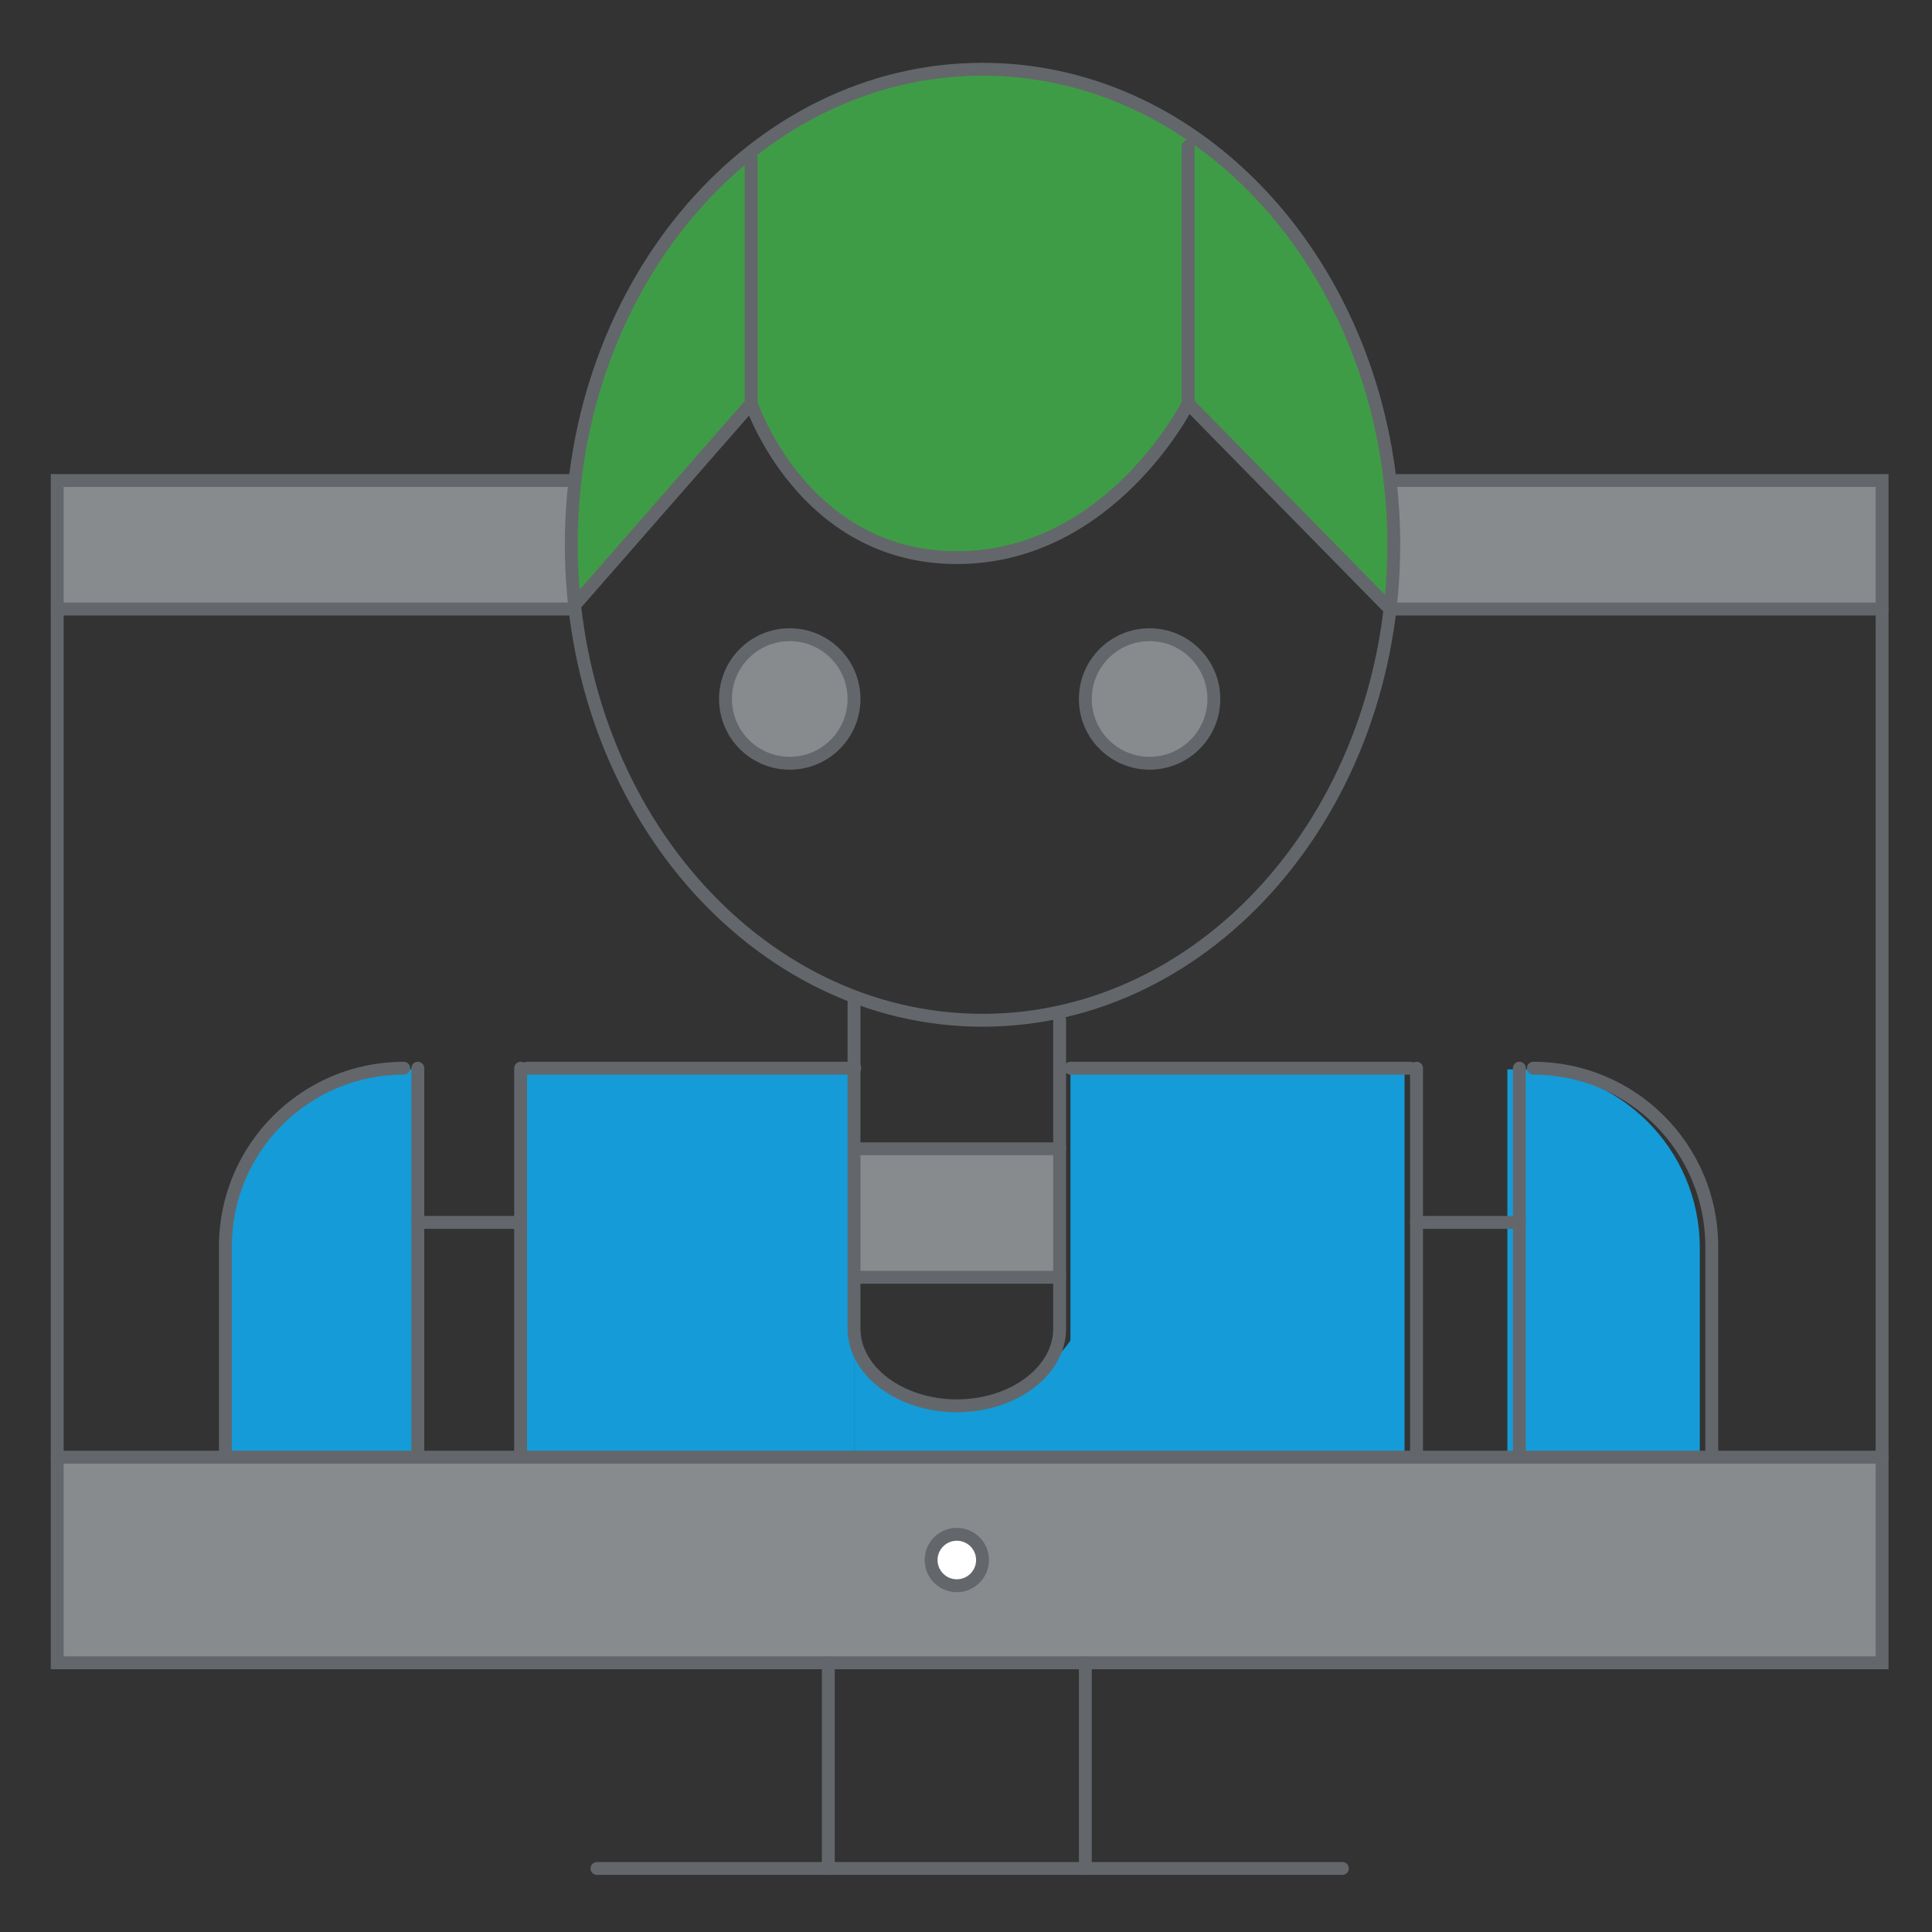 <?xml version="1.0" encoding="UTF-8"?>
<svg id="Layer_1" data-name="Layer 1" xmlns="http://www.w3.org/2000/svg" viewBox="0 0 150 150">
  <rect x="0" y="0" width="150" height="150" fill="#333333" stroke="none"/>
  <defs>
    <style>
      .cls-1 {
        fill: #159bd7;
      }

      .cls-2 {
        fill: #fff;
      }

      .cls-2, .cls-3, .cls-4 {
        stroke: #63676b;
        stroke-miterlimit: 10;
      }

      .cls-3, .cls-4 {
        stroke-linecap: round;
      }

      .cls-3, .cls-5 {
        fill: #888b8d;
      }

      .cls-4 {
        fill: none;
      }

      .cls-6 {
        fill: #3f9c46;
      }
    </style>
  </defs>
  <rect class="cls-5" x="66.305" y="89.19" width="15.964" height="9.978"/>
  <path class="cls-1" d="M84.171,101.258c0,3.293-5.493,7.888-9.883,7.888h-0c-4.39,0-7.982-2.694-7.982-5.987v9.871h16.803l1.063-11.772Z"/>
  <rect class="cls-5" x="4.443" y="113.351" width="141.708" height="15.42"/>
  <rect class="cls-5" x="108.212" y="37.306" width="38.034" height="9.978"/>
  <rect class="cls-5" x="4.443" y="37.306" width="39.992" height="9.978"/>
  <path class="cls-6" d="M44.354,46.926l13.969-15.964s3.991,11.973,15.964,11.973,17.96-11.973,17.96-11.973l15.666,15.964.009.001c.191-1.632.289-3.298.289-4.99,0-1.681-.097-3.335-.285-4.956-2.094-18.046-15.463-31.962-31.644-31.962-17.634,0-31.929,16.529-31.929,36.918,0,1.681.097,3.335.285,4.956"/>
  <g>
    <polyline class="cls-1" points="40.847 83.025 66.305 83.025 66.305 113.03 40.363 112.958 40.363 83.025"/>
    <path class="cls-1" d="M31.294,83.025c-7.651,0-13.853,6.202-13.853,13.853v16.08h14.94v-29.933"/>
  </g>
  <g>
    <polyline class="cls-1" points="108.566 83.025 83.108 83.025 83.108 113.03 109.05 112.958 109.05 83.025"/>
    <path class="cls-1" d="M118.119,83.025c7.651,0,13.853,6.202,13.853,13.853v16.08h-14.94v-29.933"/>
    <line class="cls-1" x1="109.05" y1="94.998" x2="117.032" y2="94.998"/>
  </g>
  <polyline class="cls-4" points="107.927 37.306 146.127 37.306 146.127 129.101 4.443 129.101 4.443 37.306 44.354 37.306"/>
  <line class="cls-4" x1="107.914" y1="47.283" x2="146.127" y2="47.283"/>
  <line class="cls-4" x1="4.443" y1="47.283" x2="44.354" y2="47.283"/>
  <line class="cls-4" x1="4.443" y1="113.137" x2="146.127" y2="113.137"/>
  <line class="cls-4" x1="46.35" y1="145.066" x2="104.221" y2="145.066"/>
  <line class="cls-4" x1="84.265" y1="145.066" x2="84.265" y2="129.101"/>
  <line class="cls-4" x1="64.31" y1="145.066" x2="64.31" y2="129.101"/>
  <path class="cls-4" d="M108.212,42.295c0,20.389-14.295,36.918-31.929,36.918s-31.929-16.529-31.929-36.918S58.649,5.377,76.283,5.377c16.18,0,29.55,13.916,31.644,31.962.188,1.621.285,3.275.285,4.956Z"/>
  <path class="cls-4" d="M44.354,47.283l13.969-15.964s3.991,11.973,15.964,11.973,17.96-11.973,17.96-11.973l15.666,15.964"/>
  <line class="cls-4" x1="58.323" y1="31.319" x2="58.323" y2="12.292"/>
  <line class="cls-4" x1="92.247" y1="31.319" x2="92.247" y2="11.363"/>
  <circle class="cls-3" cx="61.316" cy="54.268" r="4.989"/>
  <circle class="cls-3" cx="89.254" cy="54.268" r="4.989"/>
  <g>
    <line class="cls-4" x1="109.496" y1="82.935" x2="83.108" y2="82.935"/>
    <path class="cls-4" d="M132.903,112.869v-16.08c0-7.651-6.202-13.853-13.853-13.853"/>
    <line class="cls-4" x1="117.962" y1="82.935" x2="117.962" y2="112.869"/>
    <line class="cls-4" x1="109.98" y1="82.935" x2="109.98" y2="112.869"/>
    <line class="cls-4" x1="109.98" y1="94.909" x2="117.962" y2="94.909"/>
  </g>
  <path class="cls-4" d="M82.27,79.212v23.947c0,3.293-3.592,5.987-7.982,5.987h-0c-4.39,0-7.982-2.694-7.982-5.987v-25.737"/>
  <line class="cls-4" x1="82.27" y1="99.168" x2="66.305" y2="99.168"/>
  <line class="cls-4" x1="82.27" y1="89.19" x2="66.305" y2="89.19"/>
  <g>
    <line class="cls-4" x1="40.905" y1="82.935" x2="66.363" y2="82.935"/>
    <path class="cls-4" d="M17.498,112.869v-16.08c0-7.651,6.202-13.853,13.853-13.853"/>
    <line class="cls-4" x1="32.438" y1="82.935" x2="32.438" y2="112.869"/>
    <line class="cls-4" x1="40.421" y1="82.935" x2="40.421" y2="112.869"/>
    <line class="cls-4" x1="40.421" y1="94.909" x2="32.438" y2="94.909"/>
  </g>
  <circle class="cls-2" cx="74.287" cy="121.119" r="1.996"/>
</svg>